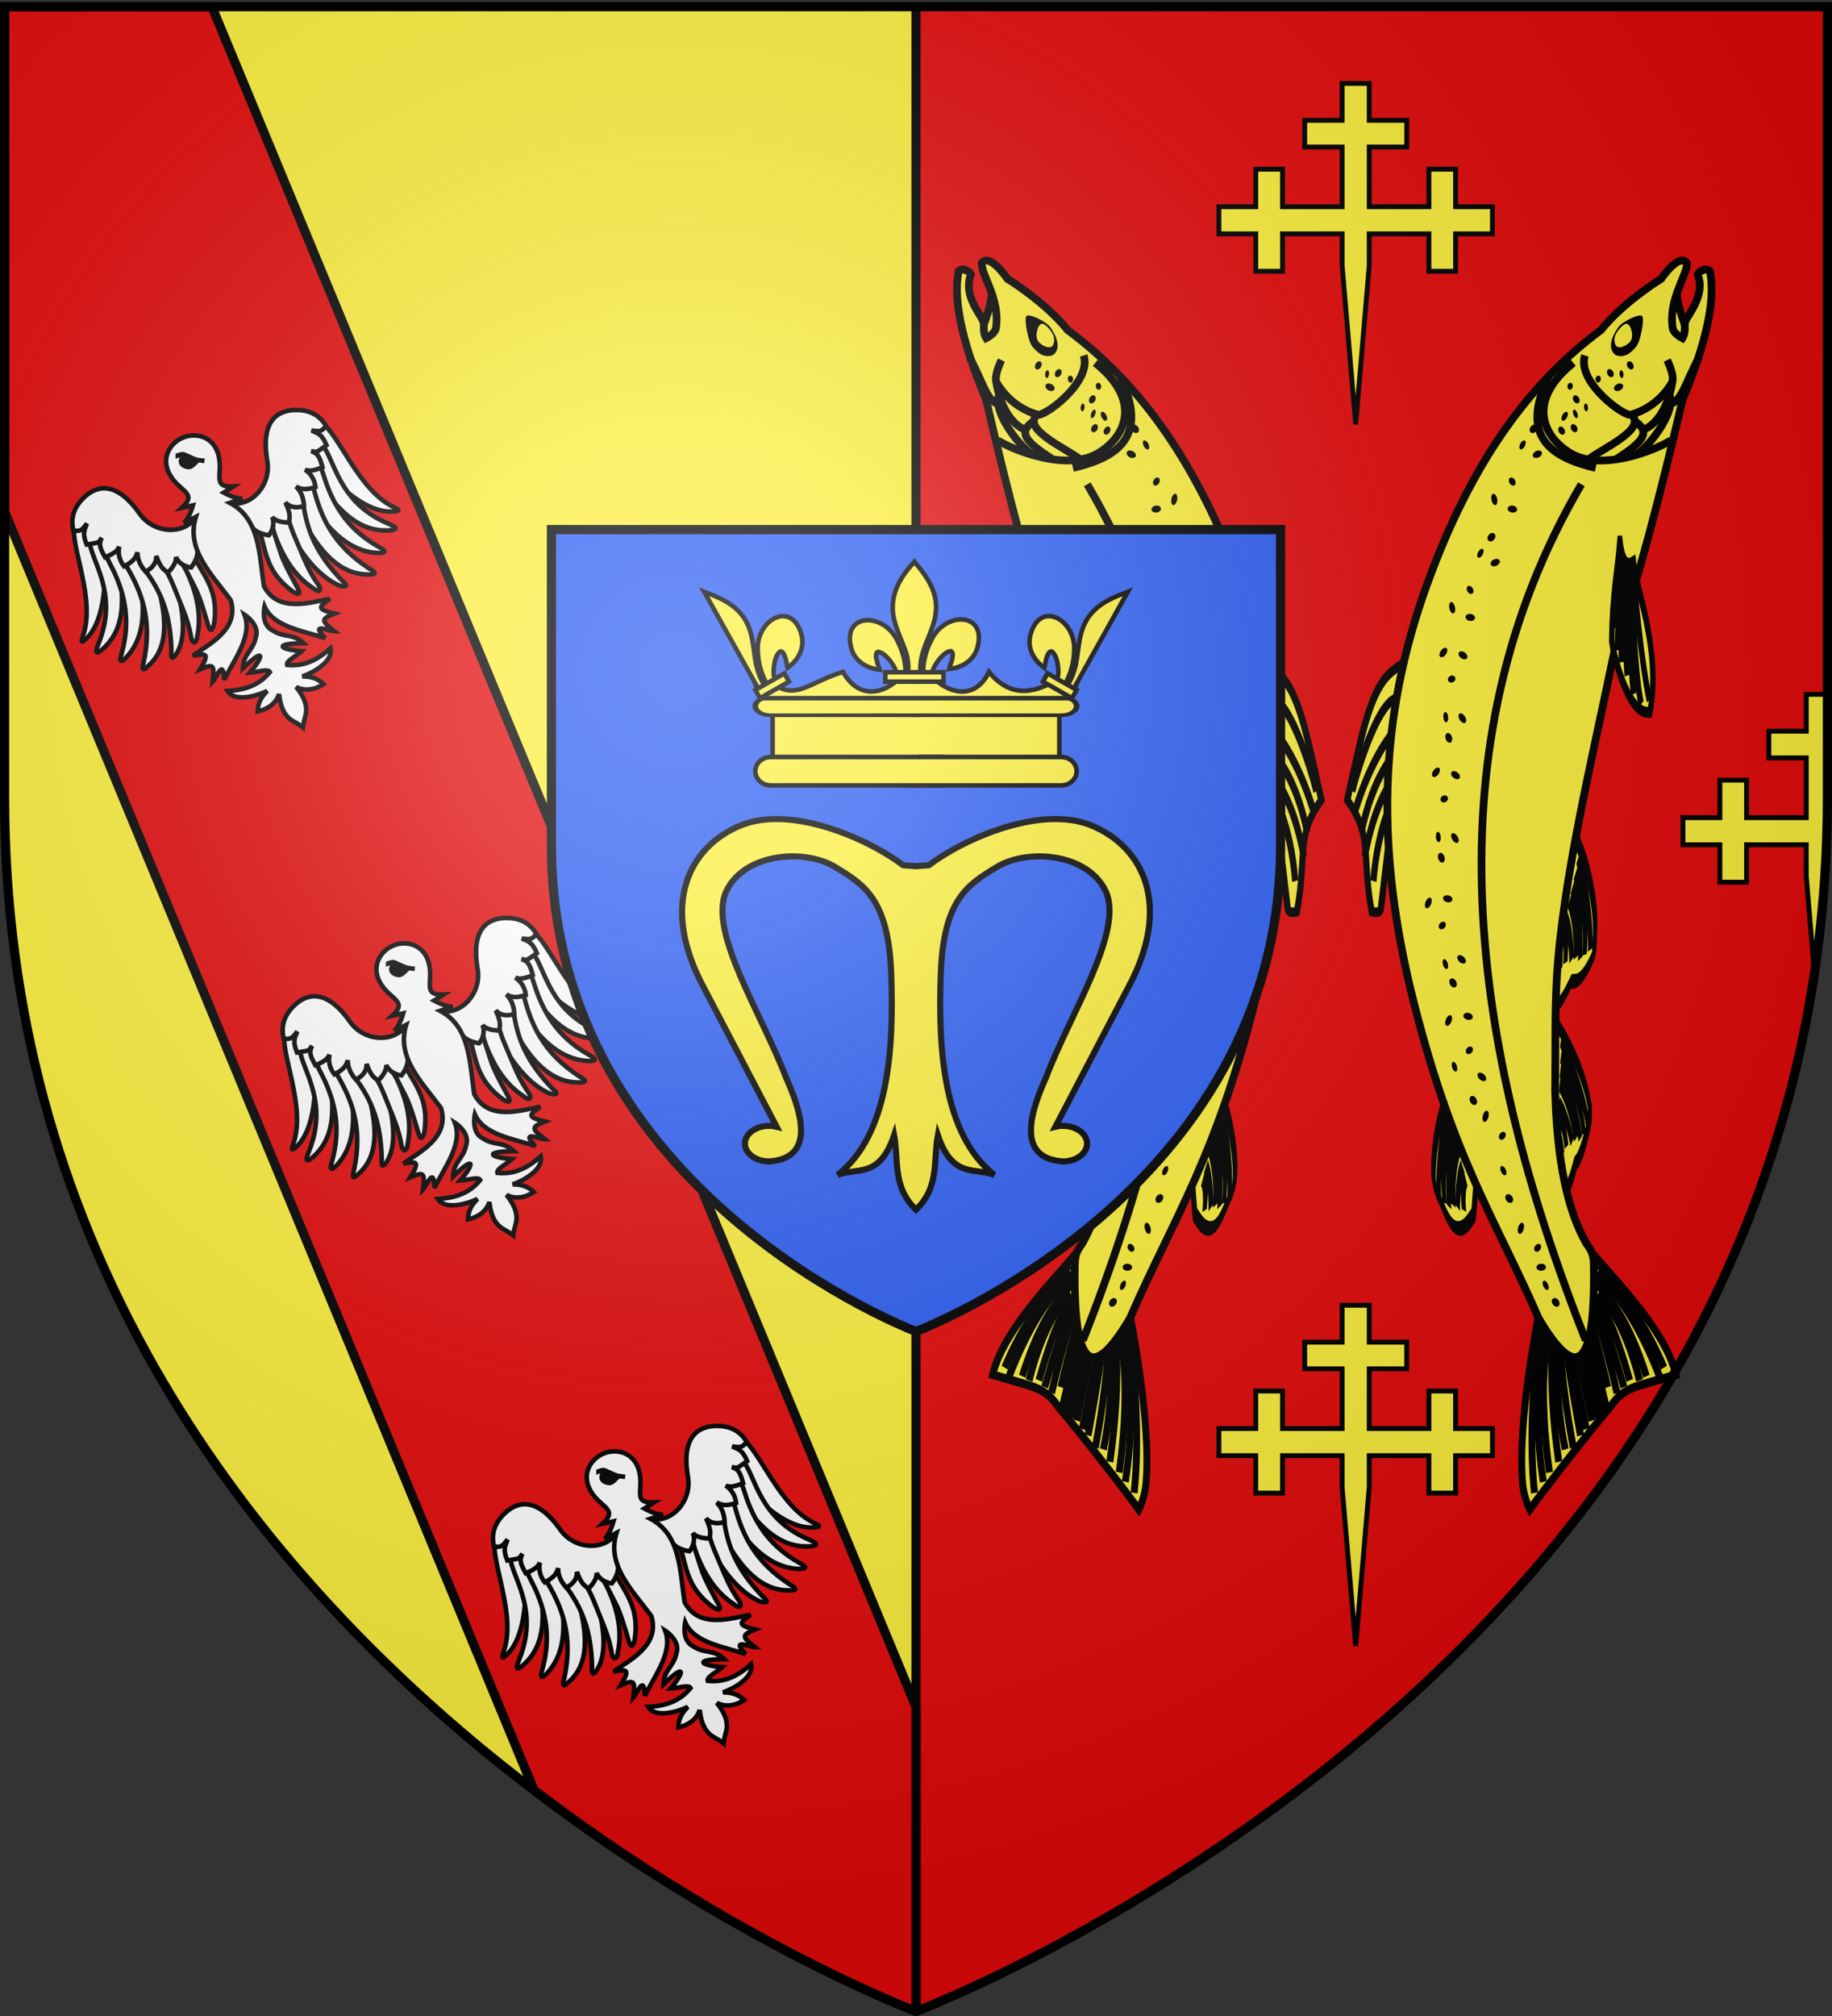 <svg xmlns="http://www.w3.org/2000/svg" xmlns:xlink="http://www.w3.org/1999/xlink" width="600" height="660" version="1.0"><rect width="100%" height="100%" fill="#333333" stroke="none"/><desc>Flag of Canton of Valais (Wallis)</desc><defs><radialGradient xlink:href="#a" id="d" cx="221.445" cy="226.331" r="300" fx="221.445" fy="226.331" gradientTransform="matrix(1.353 0 0 1.349 -77.63 -85.747)" gradientUnits="userSpaceOnUse"/><linearGradient id="a"><stop offset="0" style="stop-color:white;stop-opacity:.314"/><stop offset=".19" style="stop-color:white;stop-opacity:.251"/><stop offset=".6" style="stop-color:#6b6b6b;stop-opacity:.125"/><stop offset="1" style="stop-color:black;stop-opacity:.125"/></linearGradient></defs><g style="display:inline"><path d="M1.5 2.198V260.73C1.5 546.18 300 658.51 300 658.51V2.199z" style="fill:#fcef3c;fill-opacity:1;fill-rule:evenodd;stroke:none;stroke-width:1px;stroke-linecap:butt;stroke-linejoin:miter;stroke-opacity:1"/><path d="M598.5 2.188v258.53C598.5 546.17 300 658.5 300 658.5V2.188z" style="fill:#e20909;fill-opacity:1;fill-rule:evenodd;stroke:none;stroke-width:1px;stroke-linecap:butt;stroke-linejoin:miter;stroke-opacity:1"/><path d="M298.5 2.198h3V658.5h-3z" style="opacity:1;fill:#000;fill-opacity:1;stroke:none;stroke-width:3;stroke-miterlimit:4;stroke-dasharray:none;stroke-opacity:1"/><path d="M591.563 227.313v12.062h-12.25v8.75h12.25v19.563H572.03v-12.282h-8.75v12.281h-12.093v8.875h12.093v12.25h8.75v-12.25h19.532v10.344l2.687 31.594c2.756-18.419 4.25-37.664 4.25-57.781v-33.406z" style="fill:#fcef3c;fill-opacity:1;stroke:#000;stroke-width:1.6;stroke-miterlimit:4;stroke-dasharray:none;stroke-opacity:1;display:inline"/><path d="M1.5 2.188v165.28l173.406 418.626C240.67 636.14 300 658.5 300 658.5v-99.656L69.406 2.188z" style="fill:#e20909;fill-opacity:1;stroke:#000;stroke-width:3;stroke-linejoin:round;stroke-miterlimit:4;stroke-dasharray:none;stroke-opacity:1"/></g><g id="c"><g style="fill:none;stroke:#000;stroke-width:4.764;stroke-miterlimit:4;stroke-dasharray:none"><path d="M1292.388 486.118c9.806 2.25 35.702 5.554 47.707-1.144 1.23-1.2 6.98-3.997 6.78-5.227-2.387-14.618-11.345-18.437-12.543-19.778-3.499-14.988-8.208-15.325-8.208-15.325-2.63-1.43-3.38 7.816-18.706 11.131" style="fill:#fcef3c;fill-opacity:1;fill-rule:evenodd;stroke:#000;stroke-width:4.764;stroke-linecap:butt;stroke-linejoin:miter;stroke-miterlimit:4;stroke-dasharray:none;stroke-opacity:1" transform="matrix(-.139 .606 -.279 -.818 673.163 -111.067)"/><path d="M1303.342 480.416c26.991 1.912 34.93-6.883 34.93-6.883M1300.978 484.752c31.722 1.051 40.91-6.636 40.91-6.636M1304.937 475.943c17.969 2.552 30.507-6.121 30.507-6.121M1306.382 471.627c15.051 2.15 24.564-4.625 24.564-4.625M1308.722 466.067c10.752 1.623 18.94-2.522 18.94-2.522M1310.173 462.056c6.472 2.015 12.492-3.312 12.492-3.312M1311.444 456.67c4.005 1.146 8.218-2.614 8.218-2.614" style="fill:none;stroke:#000;stroke-width:4.764;stroke-linecap:butt;stroke-linejoin:miter;stroke-miterlimit:4;stroke-dasharray:none;stroke-opacity:1" transform="matrix(-.139 .606 -.279 -.818 673.163 -111.067)"/></g><g style="fill:none;stroke:#000;stroke-width:4.764;stroke-miterlimit:4;stroke-dasharray:none"><path d="M1292.388 486.118c9.806 2.25 35.702 5.554 47.707-1.144 1.23-1.2 2.132-3.624 1.931-4.854-2.386-14.618-6.496-18.81-7.694-20.151-3.499-14.988-8.208-15.325-8.208-15.325-2.63-1.43-3.38 7.816-18.706 11.131" style="fill:#fcef3c;fill-opacity:1;fill-rule:evenodd;stroke:#000;stroke-width:4.764;stroke-linecap:butt;stroke-linejoin:miter;stroke-miterlimit:4;stroke-dasharray:none;stroke-opacity:1" transform="matrix(-.241 .555 -.13 -.873 739.344 41.823)"/><path d="M1303.342 480.416c26.991 1.912 34.93-6.883 34.93-6.883M1300.978 484.752c31.722 1.051 40.91-6.636 40.91-6.636M1304.937 475.943c17.969 2.552 30.507-6.121 30.507-6.121M1306.382 471.627c15.051 2.15 24.564-4.625 24.564-4.625M1308.722 466.067c10.752 1.623 18.94-2.522 18.94-2.522M1310.173 462.056c6.472 2.015 12.492-3.312 12.492-3.312M1311.444 456.67c4.005 1.146 8.218-2.614 8.218-2.614" style="fill:none;stroke:#000;stroke-width:4.764;stroke-linecap:butt;stroke-linejoin:miter;stroke-miterlimit:4;stroke-dasharray:none;stroke-opacity:1" transform="matrix(-.241 .555 -.13 -.873 739.344 41.823)"/></g><g style="fill:none;stroke:#000;stroke-width:4.764;stroke-miterlimit:4;stroke-dasharray:none"><path d="M1292.388 486.118c9.806 2.25 35.702 5.554 47.707-1.144 1.23-1.2 2.132-3.624 1.931-4.854-2.29-6.224 3.784-19.554-24.65-28-2.629-1.43-2.747-.63-18.073 2.686" style="fill:#fcef3c;fill-opacity:1;fill-rule:evenodd;stroke:#000;stroke-width:4.764;stroke-linecap:butt;stroke-linejoin:miter;stroke-miterlimit:4;stroke-dasharray:none;stroke-opacity:1" transform="matrix(.125 .61 .297 -.808 92.935 -39.87)"/><path d="M1303.342 480.416c26.991 1.912 34.93-6.883 34.93-6.883M1300.978 484.752c31.722 1.051 40.91-6.636 40.91-6.636M1304.937 475.943c17.969 2.552 30.507-6.121 30.507-6.121M1306.382 471.627c15.051 2.15 24.564-4.625 24.564-4.625M1308.722 466.067c10.752 1.623 18.94-2.522 18.94-2.522M1310.173 462.056c6.472 2.015 12.492-3.312 12.492-3.312" style="fill:none;stroke:#000;stroke-width:4.764;stroke-linecap:butt;stroke-linejoin:miter;stroke-miterlimit:4;stroke-dasharray:none;stroke-opacity:1" transform="matrix(.125 .61 .297 -.808 92.935 -39.87)"/></g><g style="fill:none;stroke:#000;stroke-width:2.736;stroke-miterlimit:4;stroke-dasharray:none"><path d="M1174.897 511.353c-.597-1.116-4.159-8.384-5.009-11.032-3.477-10.832 2.356-23.723 8.212-40.749 14.944-.586 14.444-8.395 27.73-17.97.768.527 3.275 1.902 2.372 3.608l-15.64 29.553" style="fill:#fcef3c;fill-opacity:1;fill-rule:evenodd;stroke:#000;stroke-width:2.736;stroke-linecap:butt;stroke-linejoin:miter;stroke-miterlimit:4;stroke-dasharray:none;stroke-opacity:1" transform="matrix(-.587 .758 -.46 -.864 1335.714 -234.025)"/><path d="M1176.93 497.226c-5.746-5.733-1.54-25.17 1.204-34.212M1181.151 486.66s-2.403-10.82 1.39-26.922M1185.84 483.826s-3.644-10.974 2.633-27.451M1189.836 477.763s-2.784-9.53 4.036-25.91M1193.316 473.864s-1.05-10.167 7.68-24.918" style="fill:none;stroke:#000;stroke-width:2.736;stroke-linecap:butt;stroke-linejoin:miter;stroke-miterlimit:4;stroke-dasharray:none;stroke-opacity:1" transform="matrix(-.587 .758 -.46 -.864 1335.714 -234.025)"/></g><path d="M1021.88 90.347c.263 2.801-1.995 9.33-2.766 11.45-.386 1.06-1.234 2.952-1.375 5.096s7.251 4.664 10.527-13.56" style="fill:#fcef3c;fill-opacity:1;fill-rule:evenodd;stroke:#000;stroke-width:2.813;stroke-linecap:butt;stroke-linejoin:miter;stroke-miterlimit:4;stroke-dasharray:none;stroke-opacity:1" transform="matrix(.9 0 0 .9 -594.937 14.542)"/><g style="fill:none;stroke:#000;stroke-width:4.73;stroke-miterlimit:4;stroke-dasharray:none"><path d="M1314.395 380.968s7.612-60.491 23.812-91.237c3.66-6.945 9.577-11.238 9.577-11.238 5.334 14.158 20.615 51.525 30.455 72.51 3.44 10.494 9.266 14.854 17.958 20.858l17.2 11.88c-17.616 22.409-64.991 35.366-82.636 44.158l14.588-48.757z" style="fill:#fcef3c;fill-opacity:1;fill-rule:evenodd;stroke:#000;stroke-width:4.73;stroke-linecap:butt;stroke-linejoin:miter;stroke-miterlimit:4;stroke-dasharray:none;stroke-opacity:1" transform="matrix(-.449 .216 -.175 -.554 1026.863 357.343)"/><path d="M1315.876 379.884c6.894-30.604 17.782-66.935 31.577-91.734" style="fill:none;stroke:#000;stroke-width:4.73;stroke-linecap:butt;stroke-linejoin:miter;stroke-miterlimit:4;stroke-dasharray:none;stroke-opacity:1" transform="matrix(-.449 .216 -.175 -.554 1026.863 357.343)"/><path d="M1320.004 379.006s6.224-44.549 30.803-82.98" style="fill:none;stroke:#000;stroke-width:4.73;stroke-linecap:butt;stroke-linejoin:miter;stroke-miterlimit:4;stroke-dasharray:none;stroke-opacity:1" transform="matrix(-.449 .216 -.175 -.554 1026.863 357.343)"/><path d="M1324.407 378.537s-1.124-26.858 28.382-76.178M1330.845 380.386s2.782-16.169 32.122-59.437" style="fill:none;stroke:#000;stroke-width:4.73;stroke-linecap:butt;stroke-linejoin:miter;stroke-miterlimit:4;stroke-dasharray:none;stroke-opacity:1" transform="matrix(-.449 .216 -.175 -.554 1026.863 357.343)"/><path d="M1326.883 378.71s3.72-25.975 29.702-68.623" style="fill:none;stroke:#000;stroke-width:4.73;stroke-linecap:butt;stroke-linejoin:miter;stroke-miterlimit:4;stroke-dasharray:none;stroke-opacity:1" transform="matrix(-.449 .216 -.175 -.554 1026.863 357.343)"/><path d="M1329.277 380.16s7.16-31.37 28.903-62.11M1334.01 381.578s24.32-35.536 33.484-47.838M1333.074 380.891s2.677-8.606 32.017-51.874M1342.262 416.875c-6.726 4.11 29.538-3.506 62.052-32.522" style="fill:none;stroke:#000;stroke-width:4.73;stroke-linecap:butt;stroke-linejoin:miter;stroke-miterlimit:4;stroke-dasharray:none;stroke-opacity:1" transform="matrix(-.449 .216 -.175 -.554 1026.863 357.343)"/><path d="M1339.293 415.11c-.347.5 24.573.638 63.928-36.177M1347.847 404.194c2.498-3.713 10.147-2.974 37.353-34.809" style="fill:none;stroke:#000;stroke-width:4.73;stroke-linecap:butt;stroke-linejoin:miter;stroke-miterlimit:4;stroke-dasharray:none;stroke-opacity:1" transform="matrix(-.449 .216 -.175 -.554 1026.863 357.343)"/><path d="M1340.2 411.526s23.246-1.439 54.73-35.929" style="fill:none;stroke:#000;stroke-width:4.73;stroke-linecap:butt;stroke-linejoin:miter;stroke-miterlimit:4;stroke-dasharray:none;stroke-opacity:1" transform="matrix(-.449 .216 -.175 -.554 1026.863 357.343)"/><path d="M1347.929 406.415s20.669-5.534 43.512-34.642M1347.16 399.676s23.445-27.618 32.61-39.92M1347.6 401.028c.038-.071 6.416-3.276 35.31-36.515M1345.29 394.804s18.164-22.05 27.329-34.353M1337.614 384.123s22.51-32.456 31.676-44.758M1340.883 388.766s24.135-30.379 33.3-42.681M1338.938 385.882s24.27-31.166 33.436-43.468M1343.198 391.704s23.553-29.832 32.718-42.134" style="fill:none;stroke:#000;stroke-width:4.73;stroke-linecap:butt;stroke-linejoin:miter;stroke-miterlimit:4;stroke-dasharray:none;stroke-opacity:1" transform="matrix(-.449 .216 -.175 -.554 1026.863 357.343)"/><path d="M1312.538 406.777c.6-.566 1.433-.66 1.859-.21s.284 1.273-.317 1.84c-.6.565-1.433.66-1.858.21s-.284-1.274.316-1.84z" style="fill:none;stroke:#000;stroke-width:4.73;stroke-miterlimit:4;stroke-dasharray:none" transform="matrix(-.449 .216 -.175 -.554 1026.863 357.343)"/><path d="M1315.257 400.1c1.083-.707 2.042.286 2.14 2.216s-.702 4.072-1.786 4.779c-1.083.707-2.042-.286-2.14-2.216s.702-4.072 1.786-4.779z" style="fill:none;stroke:#000;stroke-width:4.73;stroke-miterlimit:4;stroke-dasharray:none" transform="matrix(-.449 .216 -.175 -.554 1026.863 357.343)"/></g><path d="M1044.496 219.897c8.2 39.836 18.988 83.74 21.134 119.688.774 13.285.405 26.57.59 40.99-.614 25.055-4.41 43.538-11.33 55.575-2.412 3.326-2.687 4.544-2.746 8.656-.545 38.631 7.073 40.735 20.145 18.436 15.641-36.038 31.745-58.797 46.53-119.41 13.225-55.247 11.178-102.639-7.622-151.86-16.097-42.587-36.971-69.837-61.615-88.04-8.26-10.321-21.952-18.681-21.952-18.681s-6.398-9.53-9.304-5.78c-.588 3.91 6.898 13.095 5.097 23.922-.493 1.971-3.501 3.474-3.501 3.474-1.419-2.264-.533-4.708-1.04-6.043-1.019-2.684-7.485-9.718-4.52-17.109-.669-1.356-1.852-1.529-1.852-1.529-1.201-.914-2.583.249-2.583.249-2.437 11.426 2.304 28.517 9.942 46.812 7.93 33.946 16.007 65.033 24.627 90.65z" style="fill:#fcef3c;stroke:#000;stroke-width:2.813;stroke-linecap:butt;stroke-linejoin:miter;stroke-miterlimit:4;stroke-dasharray:none;stroke-opacity:1" transform="matrix(.9 0 0 .9 -594.937 14.542)"/><g style="fill:none;stroke:#000;stroke-width:3.711;stroke-miterlimit:4;stroke-dasharray:none"><path d="M1149.322 643.414c5.783-8.67.11-10.723-1.095-11.457 5.796-8.02 8.677-34.704 29.45-43.687 11.257 10.605 1.849 32.992-.043 35.845-11.687 10.758-20.516 13.837-28.312 19.3z" style="fill:#fcef3c;stroke:#000;stroke-width:3.711;stroke-linecap:butt;stroke-linejoin:miter;stroke-miterlimit:4;stroke-dasharray:none;stroke-opacity:1" transform="matrix(.332 .715 .349 -.649 -262.664 -227.054)"/><path d="M1149.592 632.694c28.52-30.566 29.976-38.175 29.976-38.175M1151.003 633.812s18.085-16.58 29.702-33.045M1151.568 635.255s20.81-18.165 27.45-26.95M1151.764 637.395s17.138-10.282 25.555-18.26M1151.517 636.558s21.309-16.185 26.932-22.193M1151.87 638.848s14.518-7.243 21.297-12.892M1148.66 632.1c20.487-26.424 26.251-40.705 26.251-40.705" style="fill:none;stroke:#000;stroke-width:3.711;stroke-linecap:butt;stroke-linejoin:miter;stroke-miterlimit:4;stroke-dasharray:none;stroke-opacity:1" transform="matrix(.332 .715 .349 -.649 -262.664 -227.054)"/></g><path d="M1059.61 115.848c16.908 13.53 11.452 26.714.914 32.913-11.08 6.518-30.218-.857-36.437-4.75" style="fill:none;stroke:#000;stroke-width:2.813;stroke-linecap:butt;stroke-linejoin:miter;stroke-miterlimit:4;stroke-dasharray:none;stroke-opacity:1" transform="matrix(.9 0 0 .9 -594.937 14.542)"/><path d="M1055.39 113.14c3.2 9.93-15.248 23.023-16.88 21.47 0 0-9.09-1.957-14.73-11.493-1.323-2.239 1.695-8.276 1.695-8.276" style="fill:none;stroke:#000;stroke-width:2.813;stroke-linecap:butt;stroke-linejoin:miter;stroke-miterlimit:4;stroke-dasharray:none;stroke-opacity:1" transform="matrix(.9 0 0 .9 -594.937 14.542)"/><path d="M1053.86 150.74c-5.13-3.86-21.317-10.994-15.271-16.13" style="fill:none;stroke:#000;stroke-width:2.813;stroke-linecap:butt;stroke-linejoin:miter;stroke-miterlimit:4;stroke-dasharray:none;stroke-opacity:1" transform="matrix(.9 0 0 .9 -594.937 14.542)"/><path d="M1043.798 150.708c-10.032-6.447-12.422-9.802-6.386-13.8" style="fill:none;stroke:#000;stroke-width:2.813;stroke-linecap:butt;stroke-linejoin:miter;stroke-miterlimit:4;stroke-dasharray:none;stroke-opacity:1" transform="matrix(.9 0 0 .9 -594.937 14.542)"/><path d="M1024.65 127.489c-2.777 6.172 8.543 20.517 12.865 21.996" style="fill:none;stroke:#000;stroke-width:2.813;stroke-linecap:butt;stroke-linejoin:miter;stroke-miterlimit:4;stroke-dasharray:none;stroke-opacity:1" transform="matrix(.9 0 0 .9 -594.937 14.542)"/><path d="M1023.486 122.262c1.639 10.561 6.42 16.442 10.742 17.921M1013.886 113.878c4.946 9.117 6.055 15.481 10.377 16.96M1051.487 154.063c15.4-3.642 28.157-10.828 17.037-33.462" style="fill:none;stroke:#000;stroke-width:2.813;stroke-linecap:butt;stroke-linejoin:miter;stroke-miterlimit:4;stroke-dasharray:none;stroke-opacity:1" transform="matrix(.9 0 0 .9 -594.937 14.542)"/><path d="M1075.41 140.782c-.314.681-1.166.815-1.902.298s-1.078-1.49-.764-2.171c.314-.682 1.166-.815 1.902-.298s1.078 1.49.764 2.171M1079.01 147.2c-.398.35-1.134-.043-1.642-.878-.51-.835-.598-1.797-.2-2.147.399-.35 1.135.043 1.643.878.509.835.598 1.797.2 2.147M1074.326 149.802c-.24.643-1.164.842-2.061.445s-1.43-1.241-1.19-1.884 1.164-.842 2.061-.444c.898.397 1.43 1.24 1.19 1.883M1082.942 157.975c.32.585.093 1.523-.507 2.094-.6.572-1.349.56-1.67-.024s-.094-1.523.507-2.094c.6-.571 1.349-.56 1.67.024M1083.508 168.939c-.028.707-.823 1.319-1.775 1.366-.953.047-1.703-.488-1.675-1.195.027-.707.823-1.32 1.775-1.367.953-.047 1.703.489 1.675 1.196M1088.783 163.44c-.566-.11-1.213.728-1.444 1.87-.23 1.141.042 2.157.608 2.267.567.11 1.214-.727 1.444-1.87.231-1.14-.041-2.157-.608-2.267M1060.42 138.575c.32.584.094 1.522-.507 2.094-.6.57-1.349.56-1.67-.025-.32-.584-.094-1.523.507-2.094.6-.571 1.349-.56 1.67.025M1063.691 136.765c-.398.35-1.134-.044-1.643-.879s-.598-1.797-.2-2.147c.399-.35 1.135.044 1.644.88.508.834.598 1.796.2 2.146M1059.63 128.078c.322.585.095 1.523-.506 2.094-.6.571-1.349.56-1.67-.024s-.093-1.523.507-2.094 1.349-.56 1.67.024M1055.205 130.627c-.385-.106-.79.437-.906 1.214s.104 1.492.49 1.599c.384.106.79-.438.905-1.214.115-.777-.104-1.493-.489-1.6M1059.317 132.844c-.424-.023-.97.65-1.221 1.503-.25.853-.11 1.565.314 1.589.424.023.97-.65 1.22-1.504.251-.853.11-1.564-.313-1.588M1064.973 139.444c.321.584.094 1.523-.506 2.094-.601.571-1.35.56-1.67-.024-.321-.585-.094-1.523.506-2.095.601-.57 1.35-.56 1.67.025M1061.543 123.633c.332.573.26 1.356-.163 1.749-.422.392-1.035.245-1.368-.328s-.26-1.356.162-1.748 1.036-.245 1.369.327M1051.342 121.038c.333.573.26 1.356-.162 1.748s-1.036.246-1.368-.327-.26-1.356.162-1.749c.423-.392 1.036-.245 1.368.328M1039.982 115.72c.32.585.094 1.523-.507 2.094-.6.571-1.349.56-1.67-.024s-.094-1.523.507-2.094c.6-.571 1.349-.56 1.67.024M1044.767 125.424c-.24.643-1.164.842-2.061.445-.897-.398-1.43-1.242-1.19-1.884.24-.643 1.164-.842 2.061-.445.898.398 1.43 1.242 1.19 1.884M1042.295 118.536c-.385-.106-.791.438-.906 1.214s.104 1.493.488 1.599c.385.106.791-.438.907-1.214s-.104-1.493-.49-1.599M1047.22 118.54c.321.585.094 1.523-.507 2.094-.6.571-1.349.56-1.67-.024s-.093-1.523.507-2.094c.6-.572 1.349-.56 1.67.024" style="fill:#000;fill-opacity:1;stroke:none;stroke-width:2;stroke-miterlimit:4;stroke-dasharray:none" transform="matrix(.9 0 0 .9 -594.937 14.542)"/><path d="M1034.491 98.92c-.813 1.83.9 8.66 1.611 9.976s1.496 2.142 2.907 3.302c1.847 1.52 4.676 1.57 5.845.253 1.722-1.94 1.487-5.239-1.67-9.65-1.5-2.093-8.087-5.244-8.693-3.882" style="fill:#000;fill-opacity:1;fill-rule:evenodd;stroke:none;stroke-width:2;stroke-miterlimit:4;stroke-dasharray:none" transform="matrix(.9 0 0 .9 -594.937 14.542)"/><path d="M1042.497 103.094c-1.403-1.492-2.447-1.942-3.24-.862-.793 1.079-1.702 4.206-.311 5.89 1.39 1.686 4.678 3.13 5.44.91.555-1.619.422-3.47-1.889-5.937" style="fill:#fcef3c;fill-opacity:1;fill-rule:evenodd;stroke:none;stroke-width:2;stroke-miterlimit:4;stroke-dasharray:none" transform="matrix(.9 0 0 .9 -594.937 14.542)"/><path d="M1090.747 180.188c-.315.682-1.167.815-1.903.298-.735-.517-1.078-1.49-.764-2.171.315-.682 1.167-.815 1.903-.298.735.517 1.078 1.49.764 2.171M1094.347 186.607c-.398.35-1.134-.044-1.643-.88-.509-.834-.598-1.796-.2-2.146.399-.35 1.135.044 1.644.879s.598 1.796.2 2.147M1089.663 189.208c-.241.643-1.164.842-2.062.445s-1.43-1.241-1.19-1.884c.241-.642 1.165-.841 2.062-.444s1.43 1.24 1.19 1.883M1098.278 197.382c.32.584.094 1.522-.507 2.094-.6.57-1.349.56-1.67-.025-.32-.584-.094-1.523.507-2.094.6-.571 1.349-.56 1.67.025M1098.845 208.345c-.028.707-.823 1.32-1.776 1.366-.952.048-1.703-.488-1.675-1.195s.823-1.32 1.776-1.366c.952-.048 1.702.488 1.675 1.195M1104.12 202.847c-.567-.11-1.214.727-1.444 1.869-.231 1.141.041 2.157.608 2.267.566.11 1.213-.727 1.444-1.869s-.042-2.157-.608-2.267M1108.418 294.202c-.548-.395-1.34.016-1.767.918-.428.903-.33 1.956.219 2.352.548.396 1.34-.016 1.767-.918.427-.903.33-1.956-.219-2.352M1108.932 286.42c-.487-.056-.965.74-1.066 1.777s.21 1.925.698 1.982c.486.056.964-.74 1.066-1.777.101-1.037-.211-1.925-.698-1.981M1103.821 287.064c-.469-.407-1.349-.009-1.964.89-.616.898-.735 1.958-.266 2.366.469.407 1.349.009 1.964-.89.616-.898.735-1.958.266-2.366M1107.964 274.664c.04-.705-.536-1.376-1.288-1.5-.752-.123-1.395.35-1.436 1.054s.537 1.376 1.288 1.499c.752.123 1.395-.349 1.436-1.053M1104.008 264.823c-.31-.594-1.248-.633-2.091-.085s-1.276 1.476-.965 2.07c.31.595 1.247.633 2.09.086.844-.548 1.277-1.476.966-2.07M1110.804 266.322c-.446.445-1.346.12-2.008-.725-.663-.846-.84-1.894-.394-2.339s1.346-.12 2.009.725c.662.846.839 1.894.393 2.34M1105.71 250.611c-.548-.395-1.34.016-1.766.918-.428.903-.33 1.956.219 2.352.548.396 1.34-.016 1.767-.918.427-.903.329-1.956-.22-2.352M1106.224 242.83c-.486-.057-.964.739-1.066 1.776-.101 1.037.212 1.925.698 1.982.487.056.965-.74 1.066-1.777s-.21-1.925-.698-1.981M1101.114 243.473c-.469-.407-1.349-.009-1.965.89-.615.898-.734 1.958-.265 2.366.469.407 1.349.009 1.964-.89.616-.898.735-1.958.266-2.366M1105.257 231.073c.04-.705-.537-1.376-1.288-1.5-.752-.123-1.395.35-1.436 1.054s.537 1.376 1.288 1.499c.752.123 1.395-.349 1.436-1.053M1101.3 221.232c-.31-.594-1.247-.633-2.09-.085-.844.548-1.276 1.476-.966 2.07.311.595 1.248.633 2.091.086.844-.548 1.276-1.476.966-2.07M1108.097 222.731c-.446.445-1.346.12-2.008-.725-.663-.846-.84-1.894-.394-2.339s1.346-.12 2.008.725c.663.846.84 1.894.394 2.34M1097.113 382.846c-.435-.571-1.289-.453-1.905.263s-.764 1.761-.33 2.332c.436.571 1.29.453 1.906-.263.617-.717.764-1.761.329-2.332M1103.47 370.129c-.455-.225-1.095.372-1.43 1.331-.336.96-.24 1.92.215 2.145.454.224 1.094-.372 1.43-1.332s.238-1.92-.216-2.144M1094.34 374.394c-.356-.555-1.292-.48-2.088.167-.796.646-1.153 1.621-.797 2.176s1.292.48 2.088-.167 1.153-1.622.797-2.176M1098.713 366.602c.2-.661-.2-1.507-.892-1.888-.692-.38-1.418-.152-1.618.51-.2.66.199 1.507.892 1.887.692.38 1.417.153 1.618-.509M1099.616 353.127c-.162-.68-1.051-1.043-1.986-.812s-1.562.97-1.4 1.648c.162.68 1.051 1.043 1.986.812s1.562-.969 1.4-1.648M1105.791 356.938c-.53.272-1.318-.354-1.76-1.397-.442-1.042-.37-2.109.159-2.38.53-.272 1.318.354 1.76 1.397.442 1.042.37 2.109-.159 2.38M1104.507 340.09c-.436-.57-1.29-.453-1.906.264-.617.716-.764 1.76-.329 2.332.436.57 1.29.453 1.906-.264.616-.716.764-1.76.329-2.332M1106.783 332.806c-.454-.224-1.095.372-1.43 1.331-.335.96-.239 1.92.215 2.145.454.224 1.095-.372 1.43-1.332.335-.959.239-1.92-.215-2.144M1101.733 331.638c-.356-.554-1.291-.48-2.087.167s-1.154 1.622-.798 2.177c.357.554 1.292.48 2.088-.167.797-.647 1.154-1.622.797-2.177M1108.549 321.192c.2-.662-.2-1.508-.892-1.888-.693-.381-1.418-.153-1.618.508-.2.662.199 1.508.892 1.888.692.381 1.417.153 1.618-.508M1107.01 310.371c-.162-.679-1.052-1.043-1.986-.812-.935.231-1.562.97-1.4 1.649.161.679 1.05 1.043 1.986.812.934-.231 1.562-.97 1.4-1.649M1113.185 314.183c-.53.271-1.318-.355-1.76-1.397s-.371-2.11.159-2.38c.53-.272 1.317.354 1.76 1.396.441 1.043.37 2.11-.16 2.38M1067.31 456.528c-.356-.65-1.214-.701-1.915-.116s-.983 1.587-.627 2.237c.355.65 1.213.702 1.915.117.701-.586.982-1.588.627-2.238M1070.501 449.788c-.419-.311-1.129.151-1.584 1.032-.455.88-.484 1.848-.065 2.16.419.31 1.128-.152 1.583-1.033s.485-1.848.066-2.159M1073.75 438.673c.284-.614 0-1.528-.635-2.04-.634-.513-1.38-.431-1.663.182s0 1.527.635 2.04 1.38.43 1.664-.182M1073.028 444.74c-.071-.702-.902-1.237-1.855-1.194-.952.043-1.667.648-1.596 1.35.072.703.903 1.238 1.855 1.195.953-.043 1.668-.648 1.596-1.35M1079.236 432.67c-.558.164-1.256-.61-1.557-1.726s-.092-2.156.466-2.319 1.255.61 1.556 1.727.092 2.155-.466 2.318M1084.214 418.755c-.355-.65-1.213-.702-1.915-.117-.701.585-.982 1.587-.627 2.237.356.65 1.214.702 1.915.117.702-.586.983-1.588.627-2.237M1085.89 408.087c-.42-.312-1.129.15-1.584 1.031s-.485 1.849-.065 2.16c.418.311 1.128-.151 1.583-1.032.456-.88.485-1.848.066-2.16M1086.594 397.93c.283-.613-.001-1.527-.636-2.04-.634-.512-1.38-.43-1.663.182-.284.614 0 1.528.635 2.04.635.513 1.38.431 1.663-.182M1092.078 391.928c-.558.163-1.255-.61-1.556-1.727-.3-1.116-.092-2.155.466-2.318s1.255.61 1.556 1.726c.3 1.117.092 2.156-.466 2.319" style="fill:#000;fill-opacity:1;stroke:none;stroke-width:2;stroke-miterlimit:4;stroke-dasharray:none" transform="matrix(.9 0 0 .9 -594.937 14.542)"/><path d="M1056.686 160.004c55.865 95.227 40.894 204.118-1.598 311.415" style="fill:none;stroke:#000;stroke-width:2.813;stroke-linecap:butt;stroke-linejoin:miter;stroke-miterlimit:4;stroke-dasharray:none;stroke-opacity:1" transform="matrix(.9 0 0 .9 -594.937 14.542)"/></g><use xlink:href="#b" width="600" height="660" style="display:inline" transform="translate(68.883 166.298)"/><path d="M180.6 173.376v103.413C180.6 390.969 300 435.9 300 435.9s119.4-44.932 119.4-159.112V173.376H180.6z" style="display:inline;fill:#2b5df2;fill-opacity:1;fill-rule:evenodd;stroke:#000;stroke-width:3;stroke-linecap:butt;stroke-linejoin:miter;stroke-opacity:1;stroke-miterlimit:4;stroke-dasharray:none"/><use xlink:href="#c" width="600" height="660" transform="matrix(-1 0 0 1 873.999 0)"/><path d="M439.559 27.314V39.39h-12.26v8.739h12.26v19.545h-19.525v-12.28h-8.76v12.28H399.2v8.882h12.075v12.26h8.76v-12.26h19.524v10.36l4.44 52 4.442-52v-10.36h19.545v12.26h8.739v-12.26H488.8v-8.882h-12.075v-12.28h-8.739v12.28h-19.545V48.128h12.28v-8.739h-12.28V27.314zM439.559 427.314v12.075h-12.26v8.739h12.26v19.545h-19.525v-12.28h-8.76v12.28H399.2v8.882h12.075v12.26h8.76v-12.26h19.524v10.36l4.44 52 4.442-52v-10.36h19.545v12.26h8.739v-12.26H488.8v-8.882h-12.075v-12.28h-8.739v12.28h-19.545v-19.545h12.28v-8.739h-12.28v-12.075z" style="fill:#fcef3c;fill-opacity:1;stroke:#000;stroke-width:1.6;stroke-miterlimit:4;stroke-dasharray:none;stroke-opacity:1;display:inline"/><g id="b" style="display:inline"><path d="M664.056 75.013c-5.374 3.197-3.312 24.002-11.668 34.832-1.159 1.572-3.57 3.575-.332 2.377 10.676-3.914 19.365-27.495 18.175-39.028-.925 0-2.622-.063-3.555.002-1.547.606-1.074 1.211-2.62 1.817z" style="fill:#fff;fill-opacity:1;fill-rule:evenodd;stroke:#000;stroke-width:1.5;stroke-linecap:butt;stroke-linejoin:miter;stroke-miterlimit:4;stroke-dasharray:none;stroke-opacity:1" transform="rotate(-22.5 583.733 1728.836)"/><path d="M666.054 81.084c-1.293 2.238-1.385 5.803-1.434 8.423-.16 8.445-.81 17.112-9.695 26.039-2.065 2.09-1.72 2.656.668 1.923 14.249-4.795 14.052-22.726 18.603-32.756-.343-2.142-.145-4.222-1.533-5.576-.92.101-1.837.096-2.759.262-1.47.77-2.379.914-3.85 1.685z" style="fill:#fff;fill-opacity:1;fill-rule:evenodd;stroke:#000;stroke-width:1.5;stroke-linecap:butt;stroke-linejoin:miter;stroke-miterlimit:4;stroke-dasharray:none;stroke-opacity:1" transform="rotate(-22.5 583.733 1728.836)"/><path d="M668.774 86.33c-.555 3.895.092 6.955.157 10.16.166 8.17-1.393 16.243-7.97 24.649-1.824 2.192-1.443 2.71.804 1.803 12.98-5.773 14.248-23.965 15.96-34.036-.509-2.042-1.41-3.99-2.865-5.184-.88.174-1.768.245-2.645.482-1.359.867-2.082 1.259-3.44 2.126z" style="fill:#fff;fill-opacity:1;fill-rule:evenodd;stroke:#000;stroke-width:1.5;stroke-linecap:butt;stroke-linejoin:miter;stroke-miterlimit:4;stroke-dasharray:none;stroke-opacity:1" transform="rotate(-22.5 583.733 1728.836)"/><path d="M673.046 93.299c1.93 11.507 1.521 21.524-6.495 33.19-1.72 2.18-1.336 2.675.828 1.735 12.81-4.196 12.843-23.28 14.256-33.124-.547-1.974-.68-3.847-2.126-4.973-.853.192-1.715.284-2.562.537z" style="fill:#fff;fill-opacity:1;fill-rule:evenodd;stroke:#000;stroke-width:1.5;stroke-linecap:butt;stroke-linejoin:miter;stroke-miterlimit:4;stroke-dasharray:none;stroke-opacity:1" transform="rotate(-22.5 583.733 1728.836)"/><path d="M678.23 97.91c2.638 9.768 2.309 17.766-1.852 28.593-1.284 2.46-.815 2.876 1.137 1.55 7.28-5.077 9.336-20.824 8.368-30.304-.697-2.66-1.639-3.097-4.118-4.158-.802.347-1.632.597-2.418 1.003-.965 1.4-1.567 1.147-1.117 3.316z" style="fill:#fff;fill-opacity:1;fill-rule:evenodd;stroke:#000;stroke-width:1.5;stroke-linecap:butt;stroke-linejoin:miter;stroke-miterlimit:4;stroke-dasharray:none;stroke-opacity:1" transform="rotate(-22.5 583.733 1728.836)"/><path d="M683.941 97.783c1.512 4.525 1.16 9.196 1.147 14.247-.01 3.746.005 7.7-.861 11.96-1.023 3.926.893 3.256 1.72 1.484 5.293-7.724 5.53-16.826 4.632-26.543-.058-1.381.83-3.004-3.187-5.55-3.118.82-4.382 1.6-3.45 4.402z" style="fill:#fff;fill-opacity:1;fill-rule:evenodd;stroke:#000;stroke-width:1.5;stroke-linecap:butt;stroke-linejoin:miter;stroke-miterlimit:4;stroke-dasharray:none;stroke-opacity:1" transform="rotate(-22.5 583.733 1728.836)"/><path d="M689.222 97.6c1.886 3.726 1.678 7.518 2.16 12.355.37 3.727-.165 8.135-.594 12.461-.618 4.01.74 2.903 1.862 1.302 7.004-11.663 1.073-18.364 2.578-27.897-.77-1.748-1.39-4.09-5.126-1.253z" style="fill:#fff;fill-opacity:1;fill-rule:evenodd;stroke:#000;stroke-width:1.5;stroke-linecap:butt;stroke-linejoin:miter;stroke-miterlimit:4;stroke-dasharray:none;stroke-opacity:1" transform="rotate(-22.5 583.733 1728.836)"/><path d="M703.6 85.58c-4.833 9.147-17.516 5.076-19.677-4.472-3.156-13.948-10.279-13.648-14.777-11.903-3.859 1.496-6.663 4.118-7.38 8.654 2.417 1.596 3.29.41 4.96-.352-1.333 1.502-2.662 2-2.698 6.287 4.999 1.182 3.637.772 5.387-.111-1.436 1.324-1.941 2.041-1.403 6.244 3.712.066 4.8-.634 5.612-1.447-1.446 2.08-1.579 4.485-1.01 6.586 2.936-.242 4.471-.844 5.83-2.594-.857 2.024-.911 4.272.045 6.942 2.434-.348 4.304-1.157 5.183-3.47-.173 3.03.168 5.03 1.53 6.488 1.76-.773 3.815-2.022 4.312-3.75-.191 2.314 1.95 4.536 3.278 5.124 1.716-1.042 3.665-2.592 4.196-4.923 3.64-3.988 2.781-3.983 9.808-2.553-.586-3.165-1.742-8.11-3.195-10.75zM749.04 75.013c5.373 3.197 3.312 24.002 11.668 34.832 1.159 1.572 3.57 3.575.331 2.377-11.573-3.465-19.364-27.495-18.174-39.028.925 0 2.621-.063 3.555.002 1.546.606 1.073 1.211 2.62 1.817z" style="fill:#fff;fill-opacity:1;fill-rule:evenodd;stroke:#000;stroke-width:1.5;stroke-linecap:butt;stroke-linejoin:miter;stroke-miterlimit:4;stroke-dasharray:none;stroke-opacity:1" transform="rotate(-22.5 583.733 1728.836)"/><path d="M747.042 81.084c1.292 2.238 1.385 5.803 1.434 8.423.159 8.445.81 17.112 9.694 26.039 2.065 2.09 1.72 2.656-.667 1.923-14.25-4.795-14.053-22.726-18.603-32.756.342-2.142.145-4.222 1.532-5.576.92.101 1.838.096 2.76.262 1.47.77 2.379.914 3.85 1.685z" style="fill:#fff;fill-opacity:1;fill-rule:evenodd;stroke:#000;stroke-width:1.5;stroke-linecap:butt;stroke-linejoin:miter;stroke-miterlimit:4;stroke-dasharray:none;stroke-opacity:1" transform="rotate(-22.5 583.733 1728.836)"/><path d="M744.321 86.33c.556 3.895-.092 6.955-.157 10.16-.166 8.17 1.393 16.243 7.971 24.649 1.823 2.192 1.443 2.71-.805 1.803-12.98-5.773-14.247-23.965-15.96-34.036.51-2.042 1.411-3.99 2.865-5.184.881.174 1.769.245 2.646.482 1.358.867 2.082 1.259 3.44 2.126z" style="fill:#fff;fill-opacity:1;fill-rule:evenodd;stroke:#000;stroke-width:1.5;stroke-linecap:butt;stroke-linejoin:miter;stroke-miterlimit:4;stroke-dasharray:none;stroke-opacity:1" transform="rotate(-22.5 583.733 1728.836)"/><path d="M740.05 93.299c-1.93 11.507-1.521 21.524 6.495 33.19 1.719 2.18 1.335 2.675-.829 1.735-13.034-5.094-12.842-23.28-14.255-33.124.547-1.974.68-3.847 2.125-4.973.853.192 1.716.284 2.563.537z" style="fill:#fff;fill-opacity:1;fill-rule:evenodd;stroke:#000;stroke-width:1.5;stroke-linecap:butt;stroke-linejoin:miter;stroke-miterlimit:4;stroke-dasharray:none;stroke-opacity:1" transform="rotate(-22.5 583.733 1728.836)"/><path d="M734.866 97.91c-2.639 9.768-2.31 17.766 1.851 28.593 1.284 2.46.816 2.876-1.136 1.55-6.832-6.647-9.337-20.824-8.369-30.304.698-2.66 1.64-3.097 4.118-4.158.803.347 1.633.597 2.418 1.003.966 1.4 1.568 1.147 1.118 3.316z" style="fill:#fff;fill-opacity:1;fill-rule:evenodd;stroke:#000;stroke-width:1.5;stroke-linecap:butt;stroke-linejoin:miter;stroke-miterlimit:4;stroke-dasharray:none;stroke-opacity:1" transform="rotate(-22.5 583.733 1728.836)"/><path d="M729.154 97.783c-1.512 4.525-1.16 9.196-1.146 14.247.01 3.746-.005 7.7.86 11.96 1.023 3.926-.892 3.256-1.72 1.484-5.292-7.724-5.53-16.826-4.631-26.543.058-1.381-.83-3.004 3.187-5.55 3.117.82 4.381 1.6 3.45 4.402z" style="fill:#fff;fill-opacity:1;fill-rule:evenodd;stroke:#000;stroke-width:1.5;stroke-linecap:butt;stroke-linejoin:miter;stroke-miterlimit:4;stroke-dasharray:none;stroke-opacity:1" transform="rotate(-22.5 583.733 1728.836)"/><path d="M723.873 97.6c-1.885 3.726-1.678 7.518-2.16 12.355-.37 3.727.166 8.135.594 12.461.618 4.01-.74 2.903-1.862 1.302-7.004-11.663-1.073-18.364-2.577-27.897.77-1.748 1.39-4.09 5.126-1.253z" style="fill:#fff;fill-opacity:1;fill-rule:evenodd;stroke:#000;stroke-width:1.5;stroke-linecap:butt;stroke-linejoin:miter;stroke-miterlimit:4;stroke-dasharray:none;stroke-opacity:1" transform="rotate(-22.5 583.733 1728.836)"/><path d="M709.495 85.58c4.834 9.147 17.517 5.076 19.677-4.472 3.157-13.948 10.28-13.648 14.778-11.903 3.858 1.496 6.663 4.118 7.379 8.654-2.416 1.596-3.29.41-4.96-.352 1.334 1.502 2.663 2 2.699 6.287-5 1.182-3.637.772-5.388-.111 1.436 1.324 1.942 2.041 1.404 6.244-3.712.066-4.801-.634-5.613-1.447 1.446 2.08 1.58 4.485 1.011 6.586-2.936-.242-4.471-.844-5.831-2.594.857 2.024.912 4.272-.045 6.942-2.433-.348-4.304-1.157-5.182-3.47.173 3.03-.168 5.03-1.531 6.488-1.76-.773-3.815-2.022-4.312-3.75.192 2.314-1.949 4.536-3.278 5.124-1.715-1.042-3.665-2.592-4.195-4.923-3.641-3.988-2.782-3.983-9.809-2.553.586-3.165 1.742-8.11 3.196-10.75z" style="fill:#fff;fill-opacity:1;fill-rule:evenodd;stroke:#000;stroke-width:1.5;stroke-linecap:butt;stroke-linejoin:miter;stroke-miterlimit:4;stroke-dasharray:none;stroke-opacity:1" transform="rotate(-22.5 583.733 1728.836)"/><path d="M706.548 63.499c4.588-.002 9.349 3.415 8.602 9.579-.785 6.482-6.343 9.013.493 11.53l-3.642.638c.977 1.221 2.825 3.309 4.898 4.192l-4.33-.329c7.16 8.666 2.379 19.376-.12 29.494.944 10.043 12.106 10.653 18.36 12.093-3.68 1.02-5.972.987-.434 5.023-4.933-.03-4.929.483-2.26 5.316-1.784-.792-6.268-5.894-3.69.933-5.68-5.021-14.134-9.707-14.333-17.167 0 0-3.556 5.069-.507 8.33 2.346 3.577 5.825 3.342 7.738 7.682-9.598-3.838-7.873-.98-1.587 2.154-2.347.862-6.01.999-6.151 2.348 4.184 2.244 8.737 2.684 15.218.41-.781 4.285-7.98 5.2-12.05 4.98 2.316.904 4.391 2.39 5.473 4.98-3.34.634-6.588-.137-8.641-2.566 1.104 3.839 1.028 6.481-.041 8.65-.647 1.311-2.041 2.624-2.996 4.437-.955-1.813-2.35-3.126-2.996-4.437-1.07-2.169-1.145-4.811-.041-8.65-2.053 2.429-5.302 3.2-8.641 2.566 1.081-2.59 3.156-4.076 5.473-4.98-4.07.22-11.27-.695-12.05-4.98 6.48 2.274 11.034 1.834 15.218-.41-.142-1.35-3.805-1.486-6.152-2.348 6.287-3.133 8.011-5.992-1.586-2.154 1.913-4.34 5.392-4.105 7.738-7.683 3.049-3.26-.507-8.33-.507-8.33-.2 7.46-8.654 12.147-14.333 17.168 2.578-6.827-1.906-1.725-3.69-.933 2.668-4.833 2.673-5.345-2.26-5.316 5.538-4.036 3.245-4.002-.435-5.023 6.255-1.44 17.417-2.05 18.36-12.093-2.498-10.118-7.28-20.828-.12-29.494l-4.33.329c2.074-.883 3.921-2.97 4.898-4.192l-3.642-.637c6.837-2.518 1.278-5.05.493-11.531-.746-6.164 4.014-9.581 8.603-9.58z" style="fill:#fff;fill-opacity:1;fill-rule:evenodd;stroke:#000;stroke-width:1.5;stroke-linecap:butt;stroke-linejoin:miter;stroke-miterlimit:4;stroke-dasharray:none;stroke-opacity:1" transform="rotate(-22.5 583.733 1728.836)"/><path d="M702.787 68.262c.964.103 1.368-.106 2.186.653 1.476 1.619 2.476 2.776 3.518 3.374.657.377 1.161.651 1.672.953-.213-.116-1.213-.719-1.695-.944-.837-.115-2.74 1.408-3.93.788-1.916-1-2.608-3.056.378-4.144-.034-.256-.906-.658-2.129-.68z" style="fill:#fff;fill-opacity:1;fill-rule:evenodd;stroke:#000;stroke-width:1.5;stroke-linecap:butt;stroke-linejoin:miter;stroke-miterlimit:4;stroke-dasharray:none;stroke-opacity:1" transform="rotate(-22.5 583.733 1728.836)"/><path d="M704.725 72.006c-.662-.264-.956-.95-.655-1.53s1.183-1.013 1.745-.574c.537.42.947.96.654 1.53-.291.568-1.042.827-1.698.591" style="fill:#000;fill-opacity:1;fill-rule:evenodd;stroke:#000;stroke-width:1.5;stroke-linecap:round;stroke-linejoin:round;stroke-miterlimit:4;stroke-dasharray:none;stroke-dashoffset:0;stroke-opacity:1" transform="rotate(-22.5 583.733 1728.836)"/></g><use xlink:href="#b" width="600" height="660" style="display:inline" transform="translate(137.766 332.597)"/><path d="M-530.965 94.143c-4.228-.01-8.262.628-11.906 2.125-16.66 6.841-26.646 25.813-12.032 52.969l23.875 45.625c-.765-.181-1.59-.282-2.437-.282-4.385 0-7.938 2.594-7.938 5.813s3.553 5.844 7.938 5.844c16.16-1.112 9.825-17.803 5.531-27.438-7.986-21.063-25.734-48.032-19.531-61.094 5.863-12.346 25.497-14.08 35.781-7.781 9.31 5.701 17.288 10.447 18.188 34.75s-.673 52.79-17.532 65.969c6.412-2.55 13.663 1.353 18.5-13 1.539 8.229-.636 16.928 7.157 24.375 7.792-7.447 5.618-16.146 7.156-24.375 4.838 14.353 12.088 10.45 18.5 13-16.859-13.18-18.43-41.666-17.531-65.969s8.878-29.049 18.187-34.75c10.284-6.298 29.918-4.565 35.781 7.781 6.203 13.062-11.545 40.03-19.53 61.094-4.295 9.635-10.629 26.326 5.53 27.438 4.385 0 7.938-2.625 7.938-5.844s-3.553-5.813-7.938-5.813c-.847 0-1.671.1-2.437.282l23.875-45.625c14.614-27.156 4.63-46.128-12.031-52.97-3.645-1.496-7.679-2.135-11.907-2.124-15.099.037-32.44 8.327-41.375 15.125l-4.218.312-4.22-.312c-8.933-6.798-26.275-15.088-41.374-15.125z" style="fill:#fcef3c;fill-opacity:1;stroke:#000;stroke-width:2;stroke-linejoin:miter;stroke-miterlimit:4;stroke-opacity:1;stroke-dasharray:none;display:inline" transform="translate(785.37 174)"/><g style="display:inline"><path d="M844.781-40.921h47.711v-19.811h-47.71" style="fill:#fcef3c;fill-opacity:1;fill-rule:evenodd;stroke:#000;stroke-width:1.5;stroke-linecap:round;stroke-linejoin:round;stroke-miterlimit:4;stroke-opacity:1;stroke-dasharray:none" transform="translate(-545.542 294.612)"/><path d="M842.58-37.486h50.516c2.799 0 5.052-2.074 5.052-4.65s-2.253-4.65-5.052-4.65h-50.517" style="fill:#fcef3c;fill-opacity:1;fill-rule:evenodd;stroke:#000;stroke-width:1.5;stroke-linecap:round;stroke-linejoin:round;stroke-miterlimit:4;stroke-opacity:1;stroke-dasharray:none" transform="translate(-545.542 294.612)"/><path d="M846.287-40.921h-47.71v-19.811h47.71" style="fill:#fcef3c;fill-opacity:1;fill-rule:evenodd;stroke:#000;stroke-width:1.5;stroke-linecap:round;stroke-linejoin:round;stroke-miterlimit:4;stroke-opacity:1;stroke-dasharray:none" transform="translate(-545.542 294.612)"/><g style="fill:#fcef3c;stroke-width:1.875;stroke-miterlimit:4;stroke-dasharray:none"><path d="M844.58-56.768h48.516c2.799 0 5.052-2.074 5.052-4.65s-2.253-4.65-5.052-4.65h-48.517" style="fill:#fcef3c;fill-opacity:1;fill-rule:evenodd;stroke:#000;stroke-width:1.875;stroke-linecap:round;stroke-linejoin:round;stroke-miterlimit:4;stroke-opacity:1;stroke-dasharray:none" transform="matrix(1 0 0 .64 -545.542 270.501)"/><path d="M846.489-56.768h-48.517c-2.799 0-5.052-2.074-5.052-4.65s2.253-4.65 5.052-4.65h48.517" style="fill:#fcef3c;fill-opacity:1;fill-rule:evenodd;stroke:#000;stroke-width:1.875;stroke-linecap:round;stroke-linejoin:round;stroke-miterlimit:4;stroke-opacity:1;stroke-dasharray:none" transform="matrix(1 0 0 .64 -545.542 270.501)"/></g><path d="M854.489-37.486h-56.517c-2.799 0-5.052-2.074-5.052-4.65s2.253-4.65 5.052-4.65h56.517" style="fill:#fcef3c;fill-opacity:1;fill-rule:evenodd;stroke:#000;stroke-width:1.5;stroke-linecap:round;stroke-linejoin:round;stroke-miterlimit:4;stroke-opacity:1;stroke-dasharray:none" transform="translate(-545.542 294.612)"/><path d="M794.452-66.04h102.164l4.5-13.53c-13.246 12.322-23.362 15.064-31.686 4.93-4.752 10.132-15.792 8.113-23.896-4.93-7.634 13.043-18.204 15.062-23.896 4.93-14.7 4.475-17.011 13.212-31.687-4.93z" style="fill:#fcef3c;fill-opacity:1;fill-rule:evenodd;stroke:#000;stroke-width:1.5;stroke-linecap:butt;stroke-linejoin:miter;stroke-miterlimit:4;stroke-opacity:1;stroke-dasharray:none" transform="translate(-545.542 294.612)"/><path d="M847.858-74.663c.085-3.713 1.004-7.164 2.714-10.435 4.478-9.42 18.156-9.196 15.14 2.326-1.11 4.246-4.885 6.742-9.368 7.17.323-1.12 2.103-5.074.666-5.848-2.297.087-5.15 4.058-5.837 5.952-.099.272-.071.586-.182.853" style="fill:#fcef3c;fill-opacity:1;fill-rule:evenodd;stroke:#000;stroke-width:1.5;stroke-linecap:butt;stroke-linejoin:miter;stroke-miterlimit:4;stroke-opacity:1;stroke-dasharray:none;display:inline" transform="translate(-545.542 294.612)"/><path d="M842.162-74.417c-.086-3.713-1.004-7.165-2.715-10.435-4.478-9.421-18.155-9.196-15.14 2.326 1.111 4.246 4.885 6.741 9.369 7.169-.324-1.119-2.104-5.074-.667-5.847 2.298.087 5.151 4.058 5.837 5.951.1.272.072.586.182.854" style="fill:#fcef3c;fill-opacity:1;fill-rule:evenodd;stroke:#000;stroke-width:1.5;stroke-linecap:butt;stroke-linejoin:miter;stroke-miterlimit:4;stroke-opacity:1;stroke-dasharray:none" transform="translate(-545.542 294.612)"/><path d="M844.745-110.393c-4.718 5.086-7.885 10.966-6.52 17.862.754 3.805 2.58 7.33 3.868 10.995.805 2.3 1.011 4.702.916 7.119h4.002c-.191-2.435.229-4.795.916-7.12 1.227-3.688 3.094-7.186 3.868-10.994 1.446-7.118-1.948-12.487-6.5-17.84l-.277-.354z" style="fill:#fcef3c;fill-opacity:1;fill-rule:nonzero;stroke:#000;stroke-width:1.5;stroke-linecap:butt;stroke-linejoin:miter;stroke-miterlimit:4;stroke-opacity:1;stroke-dasharray:none" transform="translate(-545.542 294.612)"/><path d="M835.499-74.537h19.052v3.087h-19.052z" style="fill:#fcef3c;fill-opacity:1;stroke:#000;stroke-width:1.5;stroke-miterlimit:4;stroke-opacity:1;stroke-dasharray:none" transform="translate(-545.542 294.612)"/><path d="M796.551-70.94c-1.768-3.266-2.683-6.718-2.82-10.406-.787-10.401 11.2-16.992 14.299-5.493 1.142 4.238-.897 8.277-4.577 10.873-.274-1.132-.691-5.449-2.323-5.407-1.952 1.215-2.459 6.079-2.115 8.063.05.285.23.544.266.832" style="fill:#fcef3c;fill-opacity:1;fill-rule:evenodd;stroke:#000;stroke-width:1.5;stroke-linecap:butt;stroke-linejoin:miter;stroke-miterlimit:4;stroke-opacity:1;stroke-dasharray:none;display:inline" transform="translate(-545.542 294.612)"/><path d="m793.833-69.238 2.105-1.068c-1.374-2.02-2.18-4.276-2.737-6.636-.764-3.81-.88-7.774-2.097-11.464-2.277-6.898-7.888-9.876-14.494-12.264l-.418-.17z" style="fill:#fcef3c;fill-opacity:1;fill-rule:nonzero;stroke:#000;stroke-width:1.5;stroke-linecap:butt;stroke-linejoin:miter;stroke-miterlimit:4;stroke-opacity:1;stroke-dasharray:none" transform="translate(-545.542 294.612)"/><path d="M722.529 333.762h10.948v3.087h-10.948z" style="fill:#fcef3c;fill-opacity:1;stroke:#000;stroke-width:1.5;stroke-miterlimit:4;stroke-opacity:1;stroke-dasharray:none" transform="rotate(-29.747 281.874 1174.362)"/><path d="M894.516-70.94c1.768-3.266 2.683-6.719 2.821-10.407.787-10.401-11.2-16.992-14.3-5.493-1.141 4.238.897 8.277 4.578 10.873.274-1.131.69-5.448 2.322-5.407 1.952 1.215 2.46 6.079 2.115 8.063-.049.285-.229.545-.265.832" style="fill:#fcef3c;fill-opacity:1;fill-rule:evenodd;stroke:#000;stroke-width:1.5;stroke-linecap:butt;stroke-linejoin:miter;stroke-miterlimit:4;stroke-opacity:1;stroke-dasharray:none;display:inline" transform="translate(-545.542 294.612)"/><path d="m897.235-69.24-2.106-1.067c1.375-2.02 2.181-4.276 2.737-6.635.765-3.812.88-7.775 2.097-11.465 2.277-6.898 7.888-9.876 14.495-12.264l.417-.17z" style="fill:#fcef3c;fill-opacity:1;fill-rule:nonzero;stroke:#000;stroke-width:1.5;stroke-linecap:butt;stroke-linejoin:miter;stroke-miterlimit:4;stroke-opacity:1;stroke-dasharray:none" transform="translate(-545.542 294.612)"/><path d="M-745.696-505.301h10.948v3.087h-10.948z" style="fill:#fcef3c;fill-opacity:1;stroke:#000;stroke-width:1.5;stroke-miterlimit:4;stroke-opacity:1;stroke-dasharray:none" transform="scale(-1 1)rotate(-29.747 827.416 -879.75)"/></g><path d="M300 658.5s298.5-112.32 298.5-397.772V2.176H1.5v258.552C1.5 546.18 300 658.5 300 658.5" style="opacity:1;fill:url(#d);fill-opacity:1;fill-rule:evenodd;stroke:none;stroke-width:1px;stroke-linecap:butt;stroke-linejoin:miter;stroke-opacity:1"/><path d="M300 658.5S1.5 546.18 1.5 260.728V2.176h597v258.552C598.5 546.18 300 658.5 300 658.5z" style="opacity:1;fill:none;fill-opacity:1;fill-rule:evenodd;stroke:#000;stroke-width:3;stroke-linecap:butt;stroke-linejoin:miter;stroke-miterlimit:4;stroke-dasharray:none;stroke-opacity:1"/></svg>
